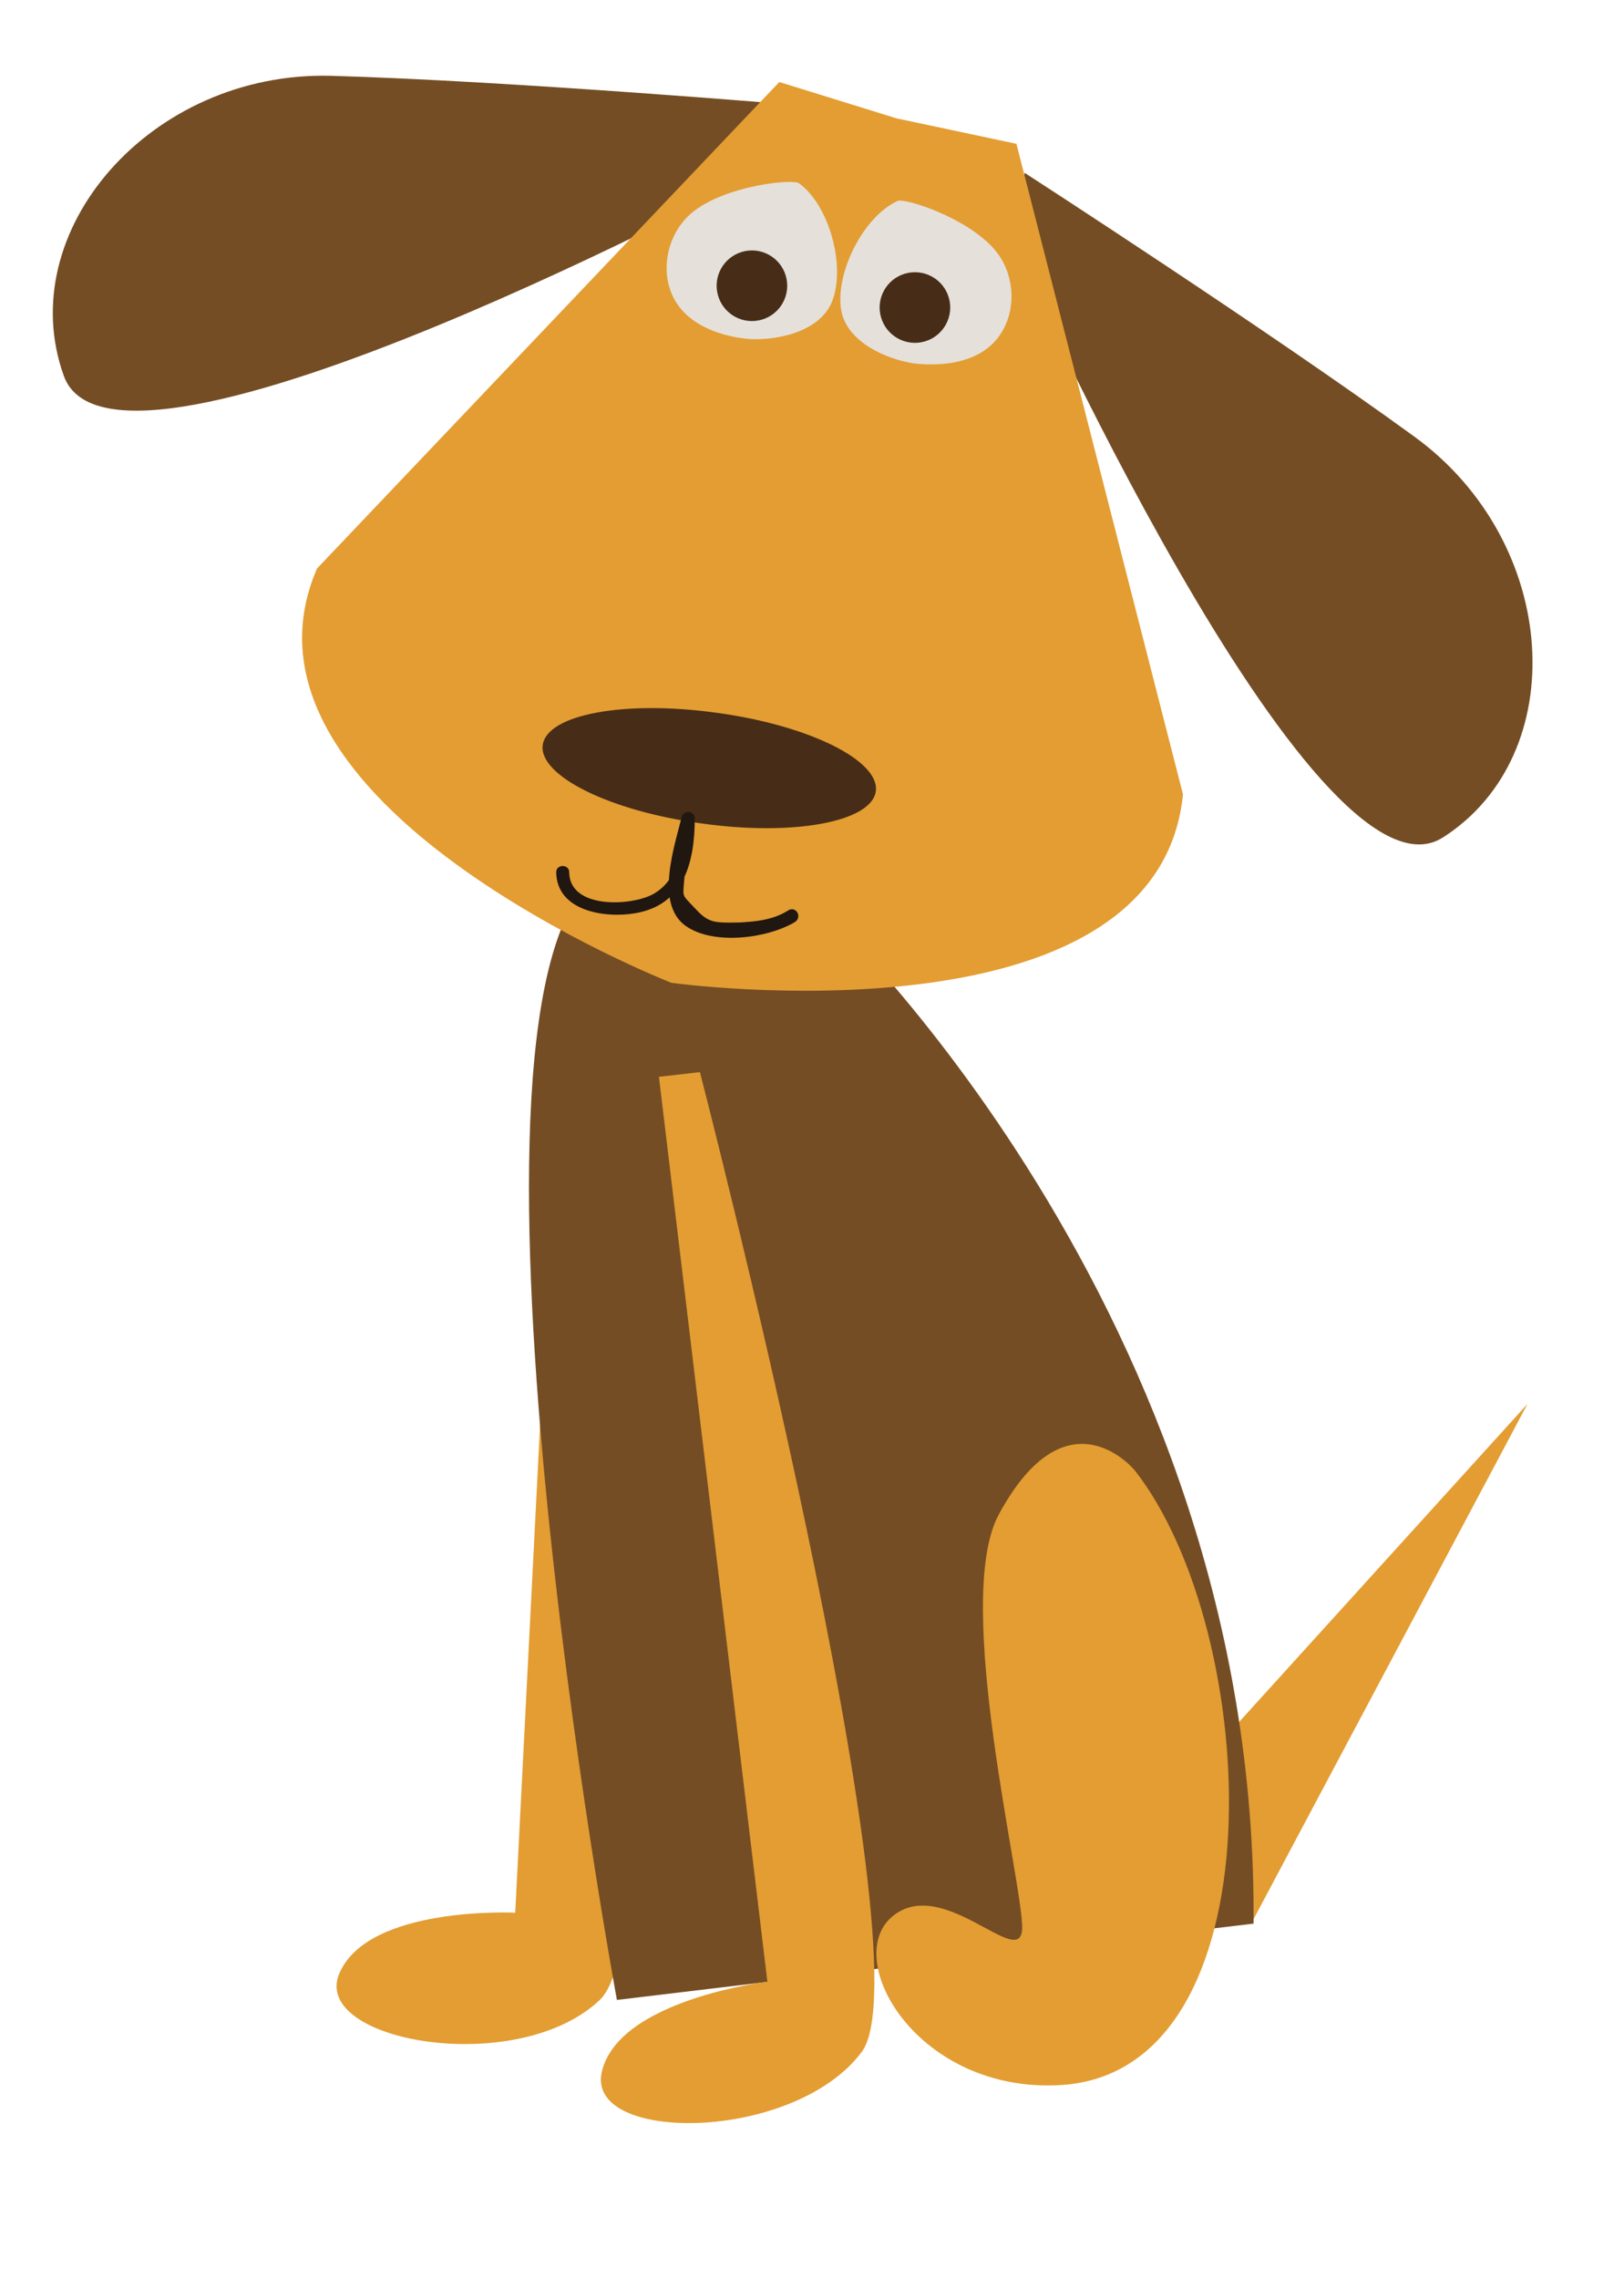 <?xml version="1.0" encoding="utf-8"?>
<!-- Generator: Adobe Illustrator 19.2.1, SVG Export Plug-In . SVG Version: 6.00 Build 0)  -->
<svg version="1.1" id="Ebene_1" xmlns="http://www.w3.org/2000/svg" xmlns:xlink="http://www.w3.org/1999/xlink" x="0px" y="0px"
	 viewBox="0 0 313 439" style="enable-background:new 0 0 313 439;" xml:space="preserve">
<path style="fill:#9E9792;" d="M91.3,387.7"/>
<path style="fill:#754D24;" d="M195,46.7c0,0,58.2,130.5,83.1,114.6c24.9-15.9,22.7-56.7-5.5-77.2c-28.2-20.5-75.1-50.8-75.1-50.8
	L195,46.7z"/>
<path style="fill:#754D24;" d="M148.1,32.5c0,0-125.8,67.7-135.8,39.9C2.3,44.6,29,13.7,63.8,14.6c34.9,1,90.5,5.7,90.5,5.7
	L148.1,32.5z"/>
<polygon style="fill:#E39D32;" points="222,350.2 294.4,270.4 241.2,370.4 "/>
<path style="fill:#E39D32;" d="M108.2,193.8l-8.9,174.6c0,0-28.3-1.4-33.9,11.7c-5.6,13.1,34.3,20.2,50.2,5.1
	c15.9-15.1,1.6-190.9,1.6-190.9L108.2,193.8z"/>
<path style="fill:#754D24;" d="M157.7,174.3c0,0,84.9,78.2,83.9,196.2l-122.7,14.7c0,0-35.9-194.2-3.2-217.1L157.7,174.3z"/>
<path style="fill:#E39D32;" d="M61.1,109.5l89.1-93.7l22.6,7l23.1,4.9L228,153c-4.9,49.2-98.6,36.3-98.6,36.3S41.4,154.9,61.1,109.5
	z"/>
<path style="fill:#E39D32;" d="M127,207.4l20.9,174.3c0,0-28.6,3.4-31.9,17.3c-3.3,13.9,37,13.7,50.1-3.8
	c13.1-17.6-31.2-188.7-31.2-188.7L127,207.4z"/>
<path style="fill:#E39D32;" d="M218.7,283.2c0,0-13-15.9-26.2,8.5c-9,16.6,4.8,71.6,4.5,79.8c-0.3,8.2-15.4-10.6-25.1-2.3
	c-9.7,8.3,5,34,32.5,32.4C247,399.1,243.2,314.4,218.7,283.2z"/>
<path style="fill:#472D17;" d="M104.6,143.5c-0.8,5.9,12.9,12.7,30.6,15.1c17.7,2.5,32.8-0.3,33.6-6.2c0.8-5.9-12.9-12.7-30.6-15.1
	C120.4,134.8,105.4,137.6,104.6,143.5z"/>
<g>
	<g>
		<path style="fill:#211711;" d="M152,175.3c-2.5,1.6-5.3,2.1-8.3,2.3c-1.1,0.1-2.1,0.1-3.2,0.1c-3.2,0-4.3-0.3-6.6-2.8
			c-2.3-2.5-2.3-2-2.1-4.6c0.1-1.4,0.3-2.7,0.5-4.1c0.4-2.8,1-5.5,1.6-8.3c-0.8-0.1-1.6-0.2-2.5-0.3c0,5.3-0.2,11.6-5.5,14.6
			c-4.1,2.3-16.1,3-16.2-4.2c0-1.6-2.5-1.6-2.5,0c0.1,7.5,9.4,8.9,15.2,7.9c9.5-1.6,11.5-9.9,11.5-18.3c0-1.4-2.1-1.7-2.5-0.3
			c-1.4,5.7-5.2,16.7,0.7,21c5.3,3.8,15.7,2.5,21.1-0.7C154.7,176.6,153.4,174.5,152,175.3L152,175.3z"/>
	</g>
</g>
<path style="fill:#E5E0DA;" d="M173,38.7c1.4-0.6,13.5,3.2,18.8,9.5c3.6,4.3,4.1,10.6,1.6,15.2c-4.4,8.3-16,6.7-17.2,6.6
	c-5-0.7-13.1-4-14.1-10.4C161,52.5,166.4,41.7,173,38.7z"/>
<ellipse transform="matrix(0.961 -0.277 0.277 0.961 -9.512 51.08)" style="fill:#472D17;" cx="176.3" cy="59.3" rx="6.8" ry="6.8"/>
<path style="fill:#E5E0DA;" d="M154,35.3c-1.2-0.9-13.9,0.4-20.3,5.4c-4.4,3.4-6.2,9.5-4.7,14.6c2.6,9,14.2,9.9,15.4,10
	c5,0.3,13.6-1.2,16-7.3C163,51.3,159.9,39.6,154,35.3z"/>
<ellipse transform="matrix(0.961 -0.277 0.277 0.961 -9.589 42.225)" style="fill:#472D17;" cx="144.9" cy="55.1" rx="6.8" ry="6.8"/>
</svg>
